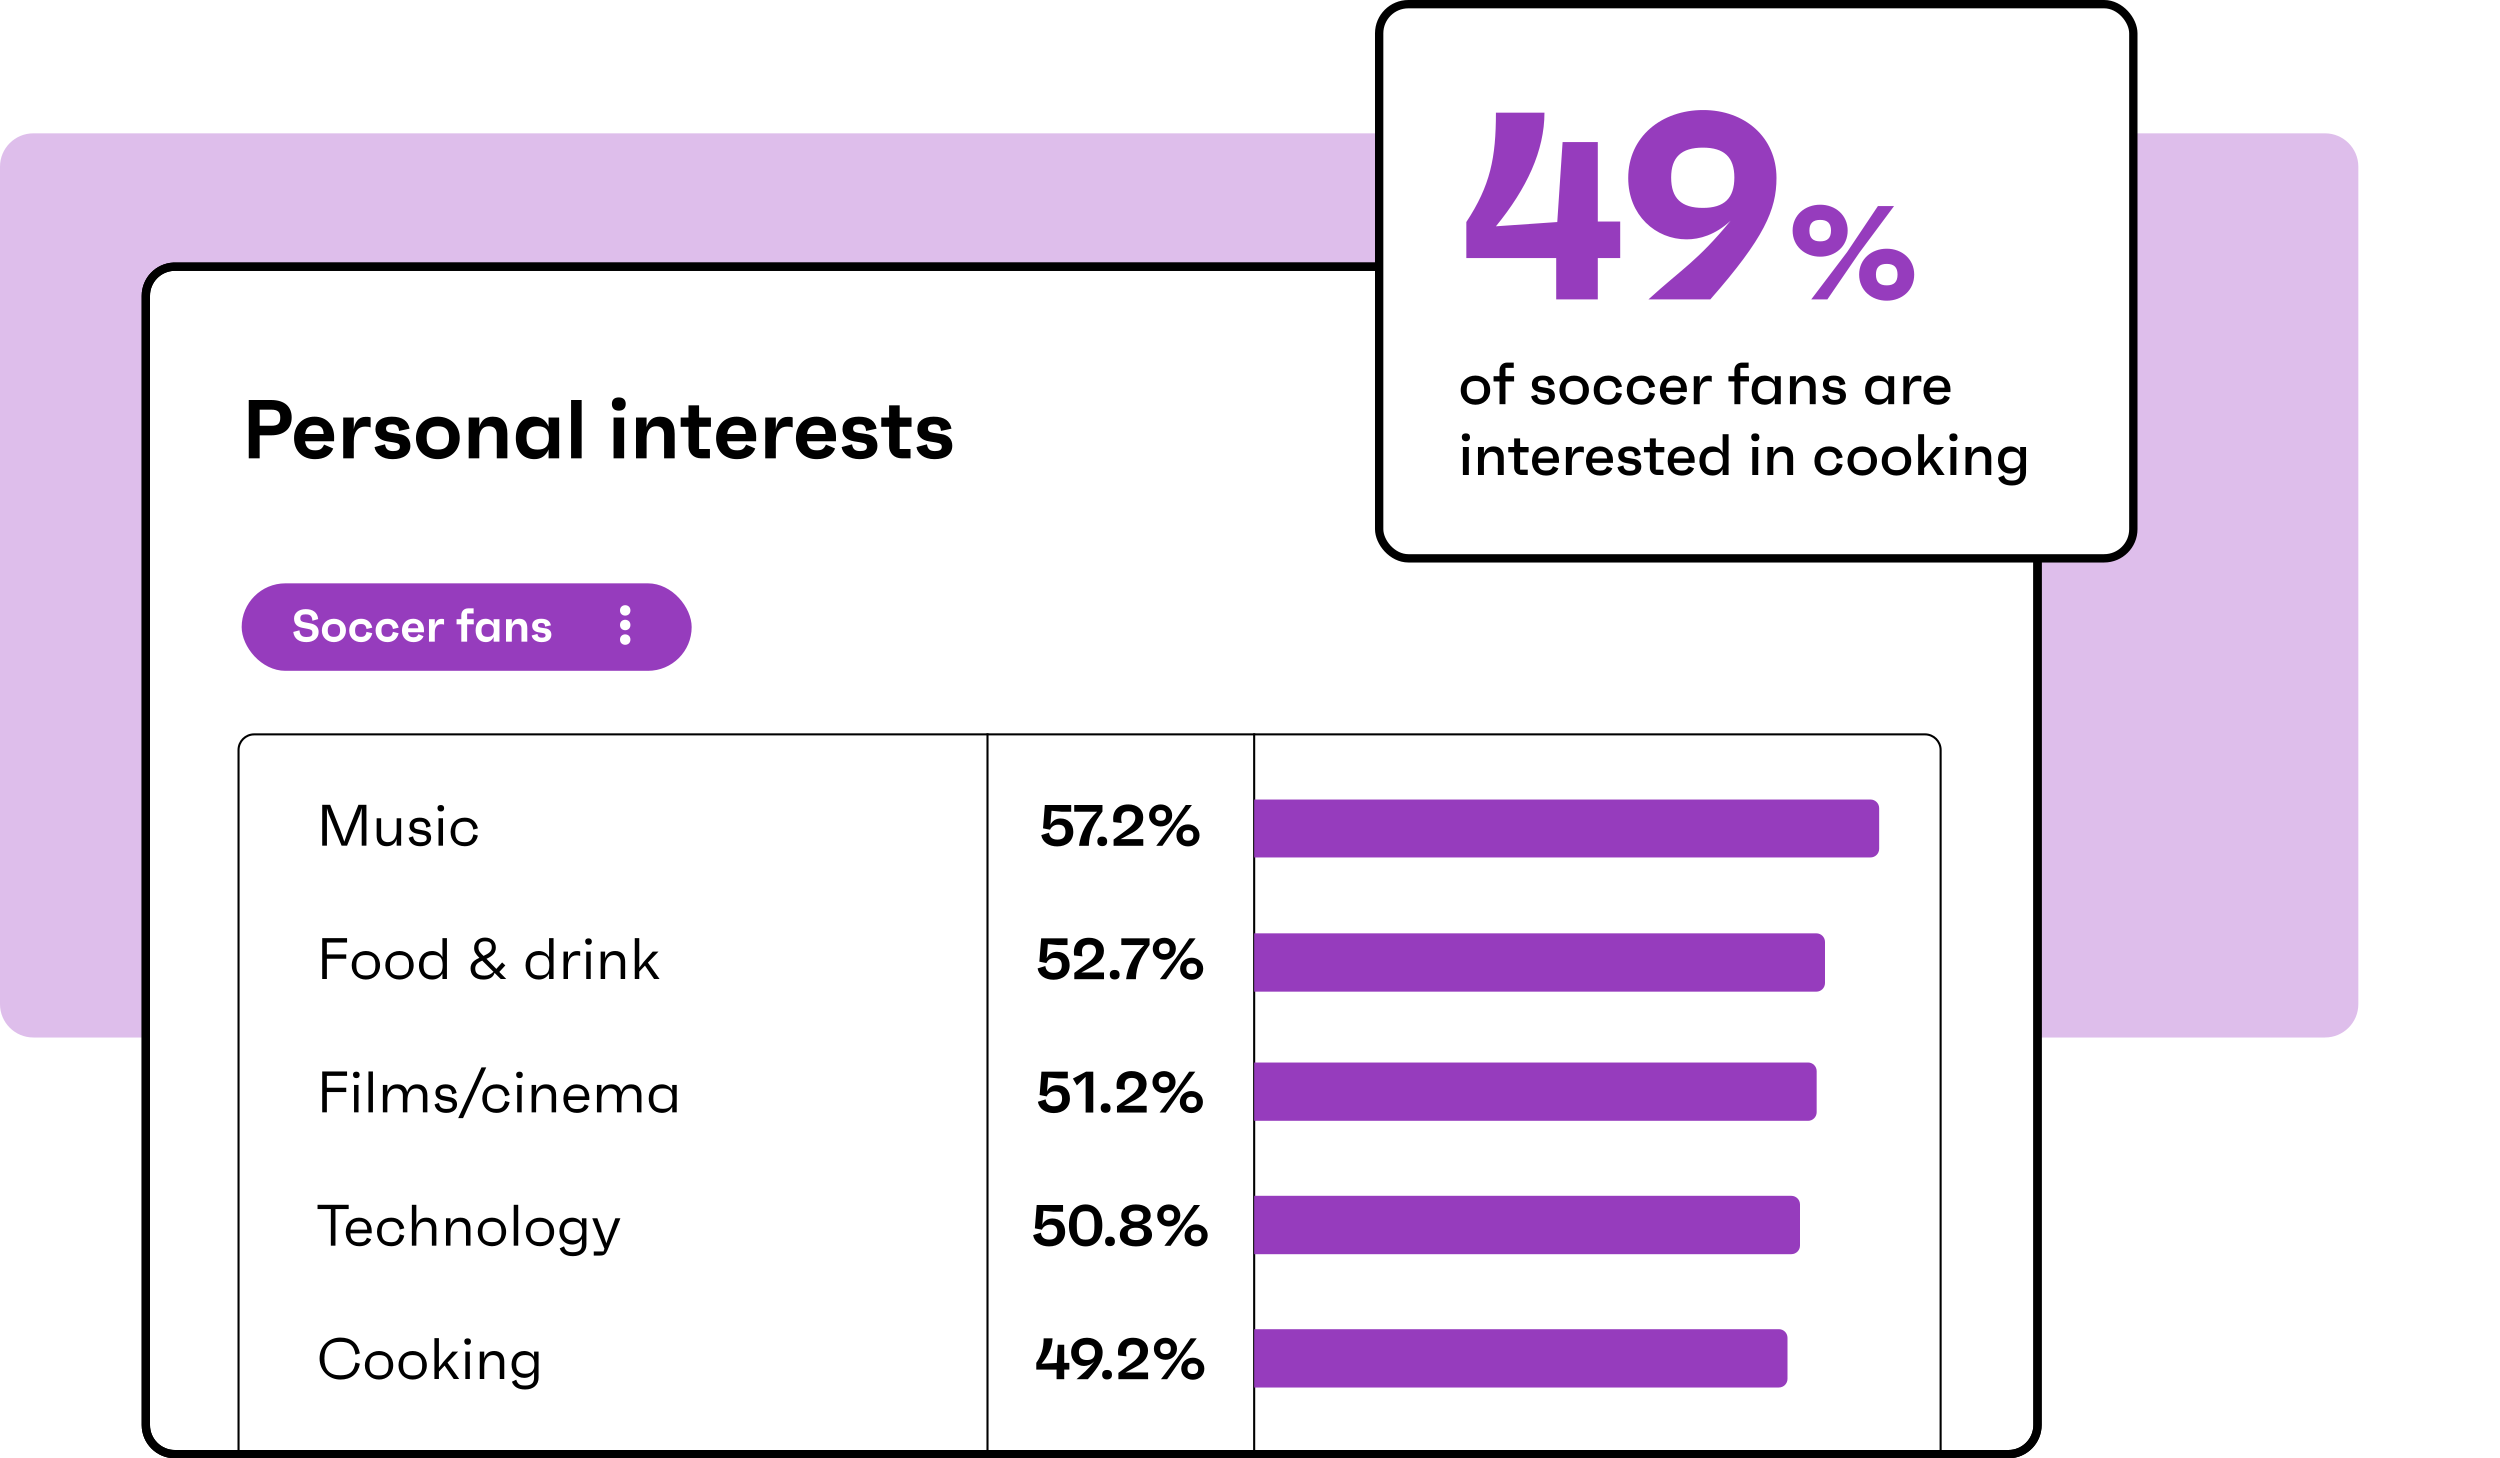 <svg width="600" height="350" viewBox="0 0 600 350" fill="none" xmlns="http://www.w3.org/2000/svg">
<rect width="600" height="350" fill="white"/>
<path d="M0 40C0 35.582 3.582 32 8 32H558C562.418 32 566 35.582 566 40V241C566 245.418 562.418 249 558 249H8C3.582 249 0 245.418 0 241V40Z" fill="#DEBEEB"/>
<path d="M42 64H482C485.866 64 489 67.134 489 71V342C489 345.866 485.866 349 482 349H42C38.134 349 35 345.866 35 342V71C35 67.255 37.941 64.196 41.64 64.009L42 64Z" fill="white" stroke="black" stroke-width="2"/>
<path d="M65.04 96C68.44 96 70 97.72 70 100.18C70 102.68 68.44 104.48 65.04 104.48H62.32V110H59.7V96H65.04ZM65.14 102.18C66.7 102.18 67.26 101.66 67.26 100.24C67.26 98.9 66.7 98.32 65.14 98.32H62.32V102.18H65.14ZM80.195 104.96C80.195 105.28 80.195 105.5 80.175 105.9H73.216C73.395 107.44 74.115 108.08 75.635 108.08C76.796 108.08 77.296 107.76 77.775 106.7L79.975 107.64C79.316 109.34 77.775 110.2 75.576 110.2C72.576 110.2 70.576 108.2 70.576 105.16C70.576 102.08 72.596 100 75.496 100C78.296 100 80.195 101.94 80.195 104.96ZM75.516 102.04C74.115 102.04 73.415 102.7 73.236 104.16H77.675C77.615 102.62 76.936 102.04 75.516 102.04ZM87.77 100.04C88.13 100.04 88.59 100.04 88.95 100.18V102.58C88.59 102.44 88.27 102.38 87.63 102.38C86.03 102.38 84.91 103.46 84.91 105.94V110H82.37V100.2H84.91V102.98C85.17 101.5 85.89 100.04 87.77 100.04ZM94.209 110.2C91.689 110.2 90.169 108.9 89.889 107.3L92.409 106.64C92.589 107.92 93.249 108.26 94.369 108.26C95.449 108.26 95.969 107.94 95.969 107.26C95.969 106.66 95.689 106.36 94.529 106.18L92.889 105.92C91.149 105.64 90.109 104.66 90.109 102.98C90.109 101.1 91.569 100 94.029 100C96.669 100 97.969 101.1 98.289 102.88L95.769 103.42C95.649 102.14 95.129 101.84 94.109 101.84C93.109 101.84 92.649 102.16 92.649 102.86C92.649 103.4 92.929 103.74 93.889 103.88L95.869 104.18C97.489 104.4 98.489 105.38 98.489 106.98C98.489 109 96.909 110.2 94.209 110.2ZM105.093 100C107.953 100 110.333 101.98 110.333 105.12C110.333 108.24 107.953 110.2 105.093 110.2C102.213 110.2 99.833 108.24 99.833 105.12C99.833 101.98 102.213 100 105.093 100ZM105.093 107.9C106.973 107.9 107.773 107.04 107.773 105.12C107.773 103.16 106.973 102.3 105.093 102.3C103.213 102.3 102.393 103.16 102.393 105.12C102.393 107.04 103.213 107.9 105.093 107.9ZM118.267 100C120.587 100 121.767 101.38 121.767 104.14V110H119.227V104.28C119.227 102.96 118.547 102.3 117.327 102.3C115.907 102.3 115.027 103.3 115.027 105.32V110H112.487V100.2H115.027V102.48C115.507 100.9 116.507 100 118.267 100ZM131.658 100.2H134.198V110H131.658V107.86C131.058 109.36 129.878 110.2 128.258 110.2C125.458 110.2 123.798 108.16 123.798 105.12C123.798 102.04 125.398 100 128.138 100C129.818 100 131.038 100.86 131.658 102.4V100.2ZM129.018 107.9C130.918 107.9 131.738 107.04 131.738 105.12C131.738 103.16 130.918 102.3 129.018 102.3C127.178 102.3 126.358 103.16 126.358 105.12C126.358 107.04 127.178 107.9 129.018 107.9ZM137.057 110V96H139.597V110H137.057ZM148.513 98.56C147.453 98.56 146.853 97.98 146.853 96.94C146.853 95.94 147.433 95.38 148.513 95.38C149.573 95.38 150.173 95.94 150.173 96.94C150.173 97.98 149.573 98.56 148.513 98.56ZM147.253 110V100.2H149.793V110H147.253ZM158.423 100C160.743 100 161.923 101.38 161.923 104.14V110H159.383V104.28C159.383 102.96 158.703 102.3 157.483 102.3C156.063 102.3 155.183 103.3 155.183 105.32V110H152.643V100.2H155.183V102.48C155.663 100.9 156.663 100 158.423 100ZM170.62 102.44H167.78V107.76H170.38V110H168.28C166.46 110 165.24 108.78 165.24 106.96V102.44H163.36V100.2H165.24V97.28H167.78V100.2H170.62V102.44ZM181.485 104.96C181.485 105.28 181.485 105.5 181.465 105.9H174.505C174.685 107.44 175.405 108.08 176.925 108.08C178.085 108.08 178.585 107.76 179.065 106.7L181.265 107.64C180.605 109.34 179.065 110.2 176.865 110.2C173.865 110.2 171.865 108.2 171.865 105.16C171.865 102.08 173.885 100 176.785 100C179.585 100 181.485 101.94 181.485 104.96ZM176.805 102.04C175.405 102.04 174.705 102.7 174.525 104.16H178.965C178.905 102.62 178.225 102.04 176.805 102.04ZM189.059 100.04C189.419 100.04 189.879 100.04 190.239 100.18V102.58C189.879 102.44 189.559 102.38 188.919 102.38C187.319 102.38 186.199 103.46 186.199 105.94V110H183.659V100.2H186.199V102.98C186.459 101.5 187.179 100.04 189.059 100.04ZM200.645 104.96C200.645 105.28 200.645 105.5 200.625 105.9H193.665C193.845 107.44 194.565 108.08 196.085 108.08C197.245 108.08 197.745 107.76 198.225 106.7L200.425 107.64C199.765 109.34 198.225 110.2 196.025 110.2C193.025 110.2 191.025 108.2 191.025 105.16C191.025 102.08 193.045 100 195.945 100C198.745 100 200.645 101.94 200.645 104.96ZM195.965 102.04C194.565 102.04 193.865 102.7 193.685 104.16H198.125C198.065 102.62 197.385 102.04 195.965 102.04ZM206.299 110.2C203.779 110.2 202.259 108.9 201.979 107.3L204.499 106.64C204.679 107.92 205.339 108.26 206.459 108.26C207.539 108.26 208.059 107.94 208.059 107.26C208.059 106.66 207.779 106.36 206.619 106.18L204.979 105.92C203.239 105.64 202.199 104.66 202.199 102.98C202.199 101.1 203.659 100 206.119 100C208.759 100 210.059 101.1 210.379 102.88L207.859 103.42C207.739 102.14 207.219 101.84 206.199 101.84C205.199 101.84 204.739 102.16 204.739 102.86C204.739 103.4 205.019 103.74 205.979 103.88L207.959 104.18C209.579 104.4 210.579 105.38 210.579 106.98C210.579 109 208.999 110.2 206.299 110.2ZM218.765 102.44H215.925V107.76H218.525V110H216.425C214.605 110 213.385 108.78 213.385 106.96V102.44H211.505V100.2H213.385V97.28H215.925V100.2H218.765V102.44ZM224.268 110.2C221.748 110.2 220.228 108.9 219.948 107.3L222.468 106.64C222.648 107.92 223.308 108.26 224.428 108.26C225.508 108.26 226.028 107.94 226.028 107.26C226.028 106.66 225.748 106.36 224.588 106.18L222.948 105.92C221.208 105.64 220.168 104.66 220.168 102.98C220.168 101.1 221.628 100 224.088 100C226.728 100 228.028 101.1 228.348 102.88L225.828 103.42C225.708 102.14 225.188 101.84 224.168 101.84C223.168 101.84 222.708 102.16 222.708 102.86C222.708 103.4 222.988 103.74 223.948 103.88L225.928 104.18C227.548 104.4 228.548 105.38 228.548 106.98C228.548 109 226.968 110.2 224.268 110.2Z" fill="black"/>
<path d="M61 176.25H462C464.071 176.25 465.75 177.929 465.75 180V349.75H57.25V180C57.25 177.929 58.929 176.25 61 176.25Z" fill="white" stroke="black" stroke-width="0.5"/>
<path d="M301 176V350" stroke="black" stroke-width="0.5"/>
<path d="M237 176V350" stroke="black" stroke-width="0.5"/>
<path d="M301 191.886H448.925C450.071 191.886 451 192.816 451 193.962V203.713C451 204.859 450.071 205.788 448.925 205.788H301V191.886Z" fill="#963CBD"/>
<path d="M301 224H435.925C437.071 224 438 224.929 438 226.075V235.925C438 237.071 437.071 238 435.925 238H301V224Z" fill="#963CBD"/>
<path d="M301 255H433.925C435.071 255 436 255.929 436 257.075V266.925C436 268.071 435.071 269 433.925 269H301V255Z" fill="#963CBD"/>
<path d="M301 287H429.925C431.071 287 432 287.929 432 289.075V298.925C432 300.071 431.071 301 429.925 301H301V287Z" fill="#963CBD"/>
<path d="M301 319H426.925C428.071 319 429 319.929 429 321.075V330.925C429 332.071 428.071 333 426.925 333H301V319Z" fill="#963CBD"/>
<path d="M86.024 193.158H87.942V202.958H86.808V193.914L86.402 195.286L83.294 202.958H81.978L78.856 195.286L78.464 193.984V202.958H77.33V193.158H79.248L81.642 199.192L82.636 202.006L83.63 199.178L86.024 193.158ZM95.197 196.378H96.275V202.958H95.197V201.334C94.875 202.37 94.175 203.098 92.789 203.098C91.249 203.098 90.395 202.174 90.395 200.522V196.378H91.473V200.452C91.473 201.53 92.117 202.118 93.097 202.118C94.385 202.118 95.197 201.124 95.197 199.416V196.378ZM100.867 203.098C99.439 203.098 98.375 202.426 98.067 201.068L99.131 200.718C99.313 201.782 99.845 202.146 100.937 202.146C101.931 202.146 102.407 201.866 102.407 201.25C102.407 200.69 102.211 200.494 101.413 200.34L100.125 200.088C99.173 199.906 98.291 199.43 98.291 198.212C98.291 197.022 99.257 196.238 100.713 196.238C101.973 196.238 103.079 196.742 103.359 198.324L102.295 198.618C102.155 197.372 101.623 197.19 100.755 197.19C99.817 197.19 99.383 197.484 99.383 198.128C99.383 198.66 99.579 198.912 100.181 199.024L101.833 199.346C102.799 199.528 103.471 200.018 103.471 201.068C103.471 202.286 102.435 203.098 100.867 203.098ZM105.805 194.754C105.301 194.754 105.007 194.46 104.993 193.956C104.979 193.466 105.273 193.2 105.805 193.2C106.295 193.2 106.575 193.466 106.589 193.956C106.603 194.46 106.323 194.754 105.805 194.754ZM105.245 202.958V196.378H106.323V202.958H105.245ZM111.532 202.132C112.694 202.132 113.324 201.684 113.604 200.242L114.696 200.536C114.29 202.258 113.114 203.098 111.546 203.098C109.53 203.098 108.144 201.726 108.144 199.668C108.144 197.61 109.53 196.238 111.546 196.238C113.114 196.238 114.29 197.078 114.696 198.8L113.604 199.094C113.324 197.652 112.694 197.204 111.532 197.204C109.894 197.204 109.25 197.89 109.25 199.668C109.25 201.446 109.894 202.132 111.532 202.132ZM83.294 226.208H78.45V229.05H83.098V230.1H78.45V234.958H77.33V225.158H83.294V226.208ZM87.811 228.238C89.701 228.238 91.213 229.61 91.213 231.668C91.213 233.726 89.701 235.098 87.811 235.098C85.921 235.098 84.409 233.726 84.409 231.668C84.409 229.61 85.921 228.238 87.811 228.238ZM87.811 234.118C89.463 234.118 90.107 233.432 90.107 231.668C90.107 229.904 89.463 229.218 87.811 229.218C86.159 229.218 85.515 229.904 85.515 231.668C85.515 233.432 86.159 234.118 87.811 234.118ZM95.878 228.238C97.768 228.238 99.28 229.61 99.28 231.668C99.28 233.726 97.768 235.098 95.878 235.098C93.988 235.098 92.476 233.726 92.476 231.668C92.476 229.61 93.988 228.238 95.878 228.238ZM95.878 234.118C97.53 234.118 98.174 233.432 98.174 231.668C98.174 229.904 97.53 229.218 95.878 229.218C94.226 229.218 93.582 229.904 93.582 231.668C93.582 233.432 94.226 234.118 95.878 234.118ZM106.184 225.158H107.262V234.958H106.184V233.614C105.694 234.552 104.826 235.098 103.692 235.098C101.802 235.098 100.542 233.726 100.542 231.668C100.542 229.61 101.802 228.238 103.692 228.238C104.826 228.238 105.694 228.784 106.184 229.722V225.158ZM103.944 234.118C105.596 234.118 106.24 233.432 106.24 231.668C106.24 229.904 105.596 229.218 103.944 229.218C102.292 229.218 101.648 229.904 101.648 231.668C101.648 233.432 102.292 234.118 103.944 234.118ZM121.502 234.958H120.172L118.688 233.488C118.366 234.664 117.288 235.098 116 235.098C113.998 235.098 112.934 234.02 112.934 232.396C112.934 231.01 113.956 230.38 115.048 229.876C114.124 228.966 113.788 228.364 113.788 227.524C113.788 225.956 114.964 225.018 116.392 225.018C117.946 225.018 118.996 225.956 118.996 227.384C118.996 228.658 118.338 229.372 116.756 230.114L119.122 232.536C119.514 232.116 119.962 231.598 120.508 230.982L121.278 231.696L119.836 233.264L121.502 234.958ZM114.824 227.426C114.824 228.322 115.468 228.868 116.056 229.414C117.428 228.798 118.03 228.266 118.03 227.342C118.03 226.474 117.652 225.914 116.406 225.914C115.272 225.914 114.824 226.474 114.824 227.426ZM116.294 234.146C117.204 234.146 117.778 233.852 118.436 233.236L115.734 230.548C114.936 230.884 114.054 231.374 114.054 232.41C114.054 233.46 114.53 234.146 116.294 234.146ZM131.778 225.158H132.856V234.958H131.778V233.614C131.288 234.552 130.42 235.098 129.286 235.098C127.396 235.098 126.136 233.726 126.136 231.668C126.136 229.61 127.396 228.238 129.286 228.238C130.42 228.238 131.288 228.784 131.778 229.722V225.158ZM129.538 234.118C131.19 234.118 131.834 233.432 131.834 231.668C131.834 229.904 131.19 229.218 129.538 229.218C127.886 229.218 127.242 229.904 127.242 231.668C127.242 233.432 127.886 234.118 129.538 234.118ZM138.475 228.252C138.797 228.252 139.063 228.266 139.245 228.35V229.442C139.119 229.372 138.895 229.274 138.335 229.274C136.921 229.274 136.319 230.548 136.319 231.962V234.958H135.241V228.378H136.319V230.254C136.557 229.162 137.145 228.252 138.475 228.252ZM141.256 226.754C140.752 226.754 140.458 226.46 140.444 225.956C140.43 225.466 140.724 225.2 141.256 225.2C141.746 225.2 142.026 225.466 142.04 225.956C142.054 226.46 141.774 226.754 141.256 226.754ZM140.696 234.958V228.378H141.774V234.958H140.696ZM147.641 228.238C149.181 228.238 150.035 229.162 150.035 230.814V234.958H148.957V230.884C148.957 229.806 148.313 229.218 147.333 229.218C146.045 229.218 145.233 230.212 145.233 231.92V234.958H144.155V228.378H145.233V230.002C145.555 228.966 146.255 228.238 147.641 228.238ZM156.978 234.958L154.794 231.752L153.422 233.18V234.958H152.344V225.158H153.422V232.27L154.458 230.898L156.656 228.378H158.042L155.494 231.038L158.294 234.958H156.978ZM83.294 258.208H78.45V261.05H83.098V262.1H78.45V266.958H77.33V257.158H83.294V258.208ZM85.529 258.754C85.025 258.754 84.731 258.46 84.717 257.956C84.703 257.466 84.997 257.2 85.529 257.2C86.019 257.2 86.299 257.466 86.313 257.956C86.327 258.46 86.047 258.754 85.529 258.754ZM84.969 266.958V260.378H86.047V266.958H84.969ZM88.428 266.958V257.158H89.506V266.958H88.428ZM100.105 260.238C101.687 260.238 102.569 261.218 102.569 262.912V266.958H101.491V262.982C101.491 261.806 100.847 261.218 99.881 261.218C98.397 261.218 97.767 262.38 97.767 264.298V266.958H96.689V262.884C96.689 261.806 96.045 261.218 95.065 261.218C93.777 261.218 92.965 262.212 92.965 263.92V266.958H91.887V260.378H92.965V262.002C93.287 260.966 93.987 260.238 95.373 260.238C96.675 260.238 97.487 260.896 97.711 262.1C98.075 260.91 98.859 260.238 100.105 260.238ZM107.088 267.098C105.66 267.098 104.596 266.426 104.288 265.068L105.352 264.718C105.534 265.782 106.066 266.146 107.158 266.146C108.152 266.146 108.628 265.866 108.628 265.25C108.628 264.69 108.432 264.494 107.634 264.34L106.346 264.088C105.394 263.906 104.512 263.43 104.512 262.212C104.512 261.022 105.478 260.238 106.934 260.238C108.194 260.238 109.3 260.742 109.58 262.324L108.516 262.618C108.376 261.372 107.844 261.19 106.976 261.19C106.038 261.19 105.604 261.484 105.604 262.128C105.604 262.66 105.8 262.912 106.402 263.024L108.054 263.346C109.02 263.528 109.692 264.018 109.692 265.068C109.692 266.286 108.656 267.098 107.088 267.098ZM109.967 268.358L112.921 261.974L115.553 256.178H116.701L113.845 262.352L111.129 268.358H109.967ZM119.147 266.132C120.309 266.132 120.939 265.684 121.219 264.242L122.311 264.536C121.905 266.258 120.729 267.098 119.161 267.098C117.145 267.098 115.759 265.726 115.759 263.668C115.759 261.61 117.145 260.238 119.161 260.238C120.729 260.238 121.905 261.078 122.311 262.8L121.219 263.094C120.939 261.652 120.309 261.204 119.147 261.204C117.509 261.204 116.865 261.89 116.865 263.668C116.865 265.446 117.509 266.132 119.147 266.132ZM124.686 258.754C124.182 258.754 123.888 258.46 123.874 257.956C123.86 257.466 124.154 257.2 124.686 257.2C125.176 257.2 125.456 257.466 125.47 257.956C125.484 258.46 125.204 258.754 124.686 258.754ZM124.126 266.958V260.378H125.204V266.958H124.126ZM131.071 260.238C132.611 260.238 133.465 261.162 133.465 262.814V266.958H132.387V262.884C132.387 261.806 131.743 261.218 130.763 261.218C129.475 261.218 128.663 262.212 128.663 263.92V266.958H127.585V260.378H128.663V262.002C128.985 260.966 129.685 260.238 131.071 260.238ZM141.444 263.486C141.444 263.682 141.444 263.766 141.43 264.004H136.32C136.39 265.558 137.02 266.174 138.462 266.174C139.54 266.174 139.974 265.908 140.282 265.04L141.29 265.432C140.828 266.594 139.694 267.098 138.462 267.098C136.488 267.098 135.214 265.754 135.214 263.668C135.214 261.624 136.572 260.238 138.406 260.238C140.184 260.238 141.444 261.47 141.444 263.486ZM138.392 261.148C137.132 261.148 136.46 261.778 136.334 263.122H140.366C140.282 261.708 139.722 261.148 138.392 261.148ZM151.484 260.238C153.066 260.238 153.948 261.218 153.948 262.912V266.958H152.87V262.982C152.87 261.806 152.226 261.218 151.26 261.218C149.776 261.218 149.146 262.38 149.146 264.298V266.958H148.068V262.884C148.068 261.806 147.424 261.218 146.444 261.218C145.156 261.218 144.344 262.212 144.344 263.92V266.958H143.266V260.378H144.344V262.002C144.666 260.966 145.366 260.238 146.752 260.238C148.054 260.238 148.866 260.896 149.09 262.1C149.454 260.91 150.238 260.238 151.484 260.238ZM161.336 260.378H162.414V266.958H161.336V265.614C160.846 266.552 159.978 267.098 158.844 267.098C156.954 267.098 155.694 265.726 155.694 263.668C155.694 261.61 156.954 260.238 158.844 260.238C159.978 260.238 160.846 260.784 161.336 261.722V260.378ZM159.096 266.118C160.748 266.118 161.392 265.432 161.392 263.668C161.392 261.904 160.748 261.218 159.096 261.218C157.444 261.218 156.8 261.904 156.8 263.668C156.8 265.432 157.444 266.118 159.096 266.118ZM83.686 289.158V290.18H80.508V298.958H79.402V290.18H76.21V289.158H83.686ZM89.217 295.486C89.217 295.682 89.217 295.766 89.203 296.004H84.093C84.163 297.558 84.793 298.174 86.235 298.174C87.313 298.174 87.747 297.908 88.055 297.04L89.063 297.432C88.601 298.594 87.467 299.098 86.235 299.098C84.261 299.098 82.987 297.754 82.987 295.668C82.987 293.624 84.345 292.238 86.179 292.238C87.957 292.238 89.217 293.47 89.217 295.486ZM86.165 293.148C84.905 293.148 84.233 293.778 84.107 295.122H88.139C88.055 293.708 87.495 293.148 86.165 293.148ZM93.868 298.132C95.03 298.132 95.66 297.684 95.94 296.242L97.032 296.536C96.626 298.258 95.45 299.098 93.882 299.098C91.866 299.098 90.48 297.726 90.48 295.668C90.48 293.61 91.866 292.238 93.882 292.238C95.45 292.238 96.626 293.078 97.032 294.8L95.94 295.094C95.66 293.652 95.03 293.204 93.868 293.204C92.23 293.204 91.586 293.89 91.586 295.668C91.586 297.446 92.23 298.132 93.868 298.132ZM102.332 292.238C103.872 292.238 104.726 293.162 104.726 294.814V298.958H103.648V294.884C103.648 293.806 103.004 293.218 102.024 293.218C100.736 293.218 99.924 294.212 99.924 295.92V298.958H98.846V289.158H99.924V294.002C100.246 292.966 100.946 292.238 102.332 292.238ZM110.522 292.238C112.062 292.238 112.916 293.162 112.916 294.814V298.958H111.838V294.884C111.838 293.806 111.194 293.218 110.214 293.218C108.926 293.218 108.114 294.212 108.114 295.92V298.958H107.036V292.378H108.114V294.002C108.436 292.966 109.136 292.238 110.522 292.238ZM118.067 292.238C119.957 292.238 121.469 293.61 121.469 295.668C121.469 297.726 119.957 299.098 118.067 299.098C116.177 299.098 114.665 297.726 114.665 295.668C114.665 293.61 116.177 292.238 118.067 292.238ZM118.067 298.118C119.719 298.118 120.363 297.432 120.363 295.668C120.363 293.904 119.719 293.218 118.067 293.218C116.415 293.218 115.771 293.904 115.771 295.668C115.771 297.432 116.415 298.118 118.067 298.118ZM123.292 298.958V289.158H124.37V298.958H123.292ZM129.593 292.238C131.483 292.238 132.995 293.61 132.995 295.668C132.995 297.726 131.483 299.098 129.593 299.098C127.703 299.098 126.191 297.726 126.191 295.668C126.191 293.61 127.703 292.238 129.593 292.238ZM129.593 298.118C131.245 298.118 131.889 297.432 131.889 295.668C131.889 293.904 131.245 293.218 129.593 293.218C127.941 293.218 127.297 293.904 127.297 295.668C127.297 297.432 127.941 298.118 129.593 298.118ZM139.661 292.378H140.739V298.65C140.739 300.344 139.521 301.478 137.533 301.478C135.853 301.478 134.803 300.876 134.341 299.616L135.377 299.126C135.755 300.246 136.189 300.526 137.533 300.526C139.045 300.526 139.661 299.924 139.661 298.65V297.292C139.213 298.16 138.387 298.692 137.295 298.692C135.531 298.692 134.257 297.362 134.257 295.472C134.257 293.568 135.531 292.238 137.295 292.238C138.387 292.238 139.213 292.77 139.661 293.638V292.378ZM137.533 297.698C139.031 297.698 139.745 296.984 139.745 295.472C139.745 293.946 139.045 293.218 137.561 293.218C136.063 293.218 135.363 293.946 135.363 295.472C135.363 296.984 136.063 297.698 137.533 297.698ZM147.68 292.378H148.898L145.762 300.106C145.37 301.044 144.95 301.338 143.97 301.338H142.5V300.358H144.838L145.062 299.7L142.136 292.378H143.354L144.978 296.788L145.524 298.37L146.084 296.774L147.68 292.378ZM81.67 330.076C83.952 330.076 84.974 329.208 85.31 326.996L86.374 327.304C85.898 329.782 84.246 331.098 81.67 331.098C78.954 331.098 76.7 328.97 76.7 326.016C76.7 323.062 78.954 321.018 81.67 321.018C84.246 321.018 85.898 322.334 86.374 324.812L85.31 325.12C84.974 322.908 83.952 322.04 81.67 322.04C79.08 322.04 77.862 323.314 77.862 326.016C77.862 328.774 79.08 330.076 81.67 330.076ZM90.969 324.238C92.859 324.238 94.371 325.61 94.371 327.668C94.371 329.726 92.859 331.098 90.969 331.098C89.079 331.098 87.567 329.726 87.567 327.668C87.567 325.61 89.079 324.238 90.969 324.238ZM90.969 330.118C92.621 330.118 93.266 329.432 93.266 327.668C93.266 325.904 92.621 325.218 90.969 325.218C89.317 325.218 88.674 325.904 88.674 327.668C88.674 329.432 89.317 330.118 90.969 330.118ZM99.036 324.238C100.926 324.238 102.438 325.61 102.438 327.668C102.438 329.726 100.926 331.098 99.036 331.098C97.146 331.098 95.634 329.726 95.634 327.668C95.634 325.61 97.146 324.238 99.036 324.238ZM99.036 330.118C100.688 330.118 101.332 329.432 101.332 327.668C101.332 325.904 100.688 325.218 99.036 325.218C97.384 325.218 96.74 325.904 96.74 327.668C96.74 329.432 97.384 330.118 99.036 330.118ZM108.894 330.958L106.71 327.752L105.338 329.18V330.958H104.26V321.158H105.338V328.27L106.374 326.898L108.572 324.378H109.958L107.41 327.038L110.21 330.958H108.894ZM112.244 322.754C111.74 322.754 111.446 322.46 111.432 321.956C111.418 321.466 111.712 321.2 112.244 321.2C112.734 321.2 113.014 321.466 113.028 321.956C113.042 322.46 112.762 322.754 112.244 322.754ZM111.684 330.958V324.378H112.762V330.958H111.684ZM118.629 324.238C120.169 324.238 121.023 325.162 121.023 326.814V330.958H119.945V326.884C119.945 325.806 119.301 325.218 118.321 325.218C117.033 325.218 116.221 326.212 116.221 327.92V330.958H115.143V324.378H116.221V326.002C116.543 324.966 117.243 324.238 118.629 324.238ZM128.177 324.378H129.255V330.65C129.255 332.344 128.037 333.478 126.049 333.478C124.369 333.478 123.319 332.876 122.857 331.616L123.893 331.126C124.271 332.246 124.705 332.526 126.049 332.526C127.561 332.526 128.177 331.924 128.177 330.65V329.292C127.729 330.16 126.903 330.692 125.811 330.692C124.047 330.692 122.773 329.362 122.773 327.472C122.773 325.568 124.047 324.238 125.811 324.238C126.903 324.238 127.729 324.77 128.177 325.638V324.378ZM126.049 329.698C127.547 329.698 128.261 328.984 128.261 327.472C128.261 325.946 127.561 325.218 126.077 325.218C124.579 325.218 123.879 325.946 123.879 327.472C123.879 328.984 124.579 329.698 126.049 329.698Z" fill="black"/>
<path d="M254.539 196.434C256.359 196.434 257.591 197.68 257.591 199.654C257.591 201.768 256.051 203.14 253.727 203.14C251.767 203.14 250.199 202.16 249.905 200.424L251.767 199.85C251.907 201.026 252.649 201.502 253.769 201.502C255.085 201.502 255.715 200.914 255.715 199.668C255.715 198.478 255.169 197.918 253.951 197.918C253.027 197.918 252.341 198.408 252.019 199.136L250.325 198.8L250.759 193.2H257.087V194.81H254.735L252.369 194.586L252.103 197.96C252.509 196.938 253.517 196.434 254.539 196.434ZM257.815 193.2H264.591V194.768C262.617 197.512 261.399 199.598 261.315 203H258.963C259.355 199.92 260.797 197.218 263.317 194.81H257.815V193.2ZM264.525 203.07C263.783 203.07 263.363 202.664 263.363 201.922C263.349 201.194 263.783 200.788 264.525 200.788C265.295 200.788 265.715 201.194 265.715 201.922C265.729 202.664 265.295 203.07 264.525 203.07ZM268.955 201.39H274.387V203H267.261V201.488L270.215 199.318C271.377 198.464 272.469 197.498 272.469 196.28C272.469 195.202 271.923 194.698 270.803 194.698C269.361 194.698 268.829 195.566 269.207 197.526L267.219 197.302C266.827 194.572 268.395 193.06 270.789 193.06C272.945 193.06 274.373 194.306 274.373 196.154C274.373 198.156 272.959 199.304 271.111 200.228L268.955 201.39ZM278.563 198.352C277.037 198.352 275.777 197.288 275.777 195.692C275.777 194.124 277.037 193.06 278.563 193.06C280.075 193.06 281.321 194.124 281.321 195.692C281.321 197.288 280.075 198.352 278.563 198.352ZM284.583 193.2H286.067L282.371 198.114L278.969 203H277.485L281.279 198.016L284.583 193.2ZM278.563 196.98C279.431 196.98 279.837 196.56 279.837 195.692C279.837 194.838 279.431 194.418 278.563 194.418C277.695 194.418 277.275 194.838 277.275 195.692C277.275 196.56 277.695 196.98 278.563 196.98ZM285.129 203.14C283.603 203.14 282.343 202.076 282.343 200.48C282.343 198.912 283.603 197.848 285.129 197.848C286.641 197.848 287.887 198.912 287.887 200.48C287.887 202.076 286.641 203.14 285.129 203.14ZM285.129 201.768C285.997 201.768 286.403 201.362 286.403 200.48C286.403 199.626 285.997 199.22 285.129 199.22C284.261 199.22 283.841 199.626 283.841 200.48C283.841 201.362 284.261 201.768 285.129 201.768ZM253.657 228.434C255.477 228.434 256.709 229.68 256.709 231.654C256.709 233.768 255.169 235.14 252.845 235.14C250.885 235.14 249.317 234.16 249.023 232.424L250.885 231.85C251.025 233.026 251.767 233.502 252.887 233.502C254.203 233.502 254.833 232.914 254.833 231.668C254.833 230.478 254.287 229.918 253.069 229.918C252.145 229.918 251.459 230.408 251.137 231.136L249.443 230.8L249.877 225.2H256.205V226.81H253.853L251.487 226.586L251.221 229.96C251.627 228.938 252.635 228.434 253.657 228.434ZM259.528 233.39H264.96V235H257.834V233.488L260.788 231.318C261.95 230.464 263.042 229.498 263.042 228.28C263.042 227.202 262.496 226.698 261.376 226.698C259.934 226.698 259.402 227.566 259.78 229.526L257.792 229.302C257.4 226.572 258.968 225.06 261.362 225.06C263.518 225.06 264.946 226.306 264.946 228.154C264.946 230.156 263.532 231.304 261.684 232.228L259.528 233.39ZM267.512 235.07C266.77 235.07 266.35 234.664 266.35 233.922C266.336 233.194 266.77 232.788 267.512 232.788C268.282 232.788 268.702 233.194 268.702 233.922C268.716 234.664 268.282 235.07 267.512 235.07ZM269.115 225.2H275.891V226.768C273.917 229.512 272.699 231.598 272.615 235H270.263C270.655 231.92 272.097 229.218 274.617 226.81H269.115V225.2ZM279.445 230.352C277.919 230.352 276.659 229.288 276.659 227.692C276.659 226.124 277.919 225.06 279.445 225.06C280.957 225.06 282.203 226.124 282.203 227.692C282.203 229.288 280.957 230.352 279.445 230.352ZM285.465 225.2H286.949L283.253 230.114L279.851 235H278.367L282.161 230.016L285.465 225.2ZM279.445 228.98C280.313 228.98 280.719 228.56 280.719 227.692C280.719 226.838 280.313 226.418 279.445 226.418C278.577 226.418 278.157 226.838 278.157 227.692C278.157 228.56 278.577 228.98 279.445 228.98ZM286.011 235.14C284.485 235.14 283.225 234.076 283.225 232.48C283.225 230.912 284.485 229.848 286.011 229.848C287.523 229.848 288.769 230.912 288.769 232.48C288.769 234.076 287.523 235.14 286.011 235.14ZM286.011 233.768C286.879 233.768 287.285 233.362 287.285 232.48C287.285 231.626 286.879 231.22 286.011 231.22C285.143 231.22 284.723 231.626 284.723 232.48C284.723 233.362 285.143 233.768 286.011 233.768ZM253.726 260.434C255.546 260.434 256.778 261.68 256.778 263.654C256.778 265.768 255.238 267.14 252.914 267.14C250.954 267.14 249.386 266.16 249.092 264.424L250.954 263.85C251.094 265.026 251.836 265.502 252.956 265.502C254.272 265.502 254.902 264.914 254.902 263.668C254.902 262.478 254.356 261.918 253.138 261.918C252.214 261.918 251.528 262.408 251.206 263.136L249.512 262.8L249.946 257.2H256.274V258.81H253.922L251.556 258.586L251.29 261.96C251.696 260.938 252.704 260.434 253.726 260.434ZM260.647 257.2H262.383V267H260.549V258.446L258.449 260.49L257.497 258.852L260.647 257.2ZM265.339 267.07C264.597 267.07 264.177 266.664 264.177 265.922C264.163 265.194 264.597 264.788 265.339 264.788C266.109 264.788 266.529 265.194 266.529 265.922C266.543 266.664 266.109 267.07 265.339 267.07ZM269.769 265.39H275.201V267H268.075V265.488L271.029 263.318C272.191 262.464 273.283 261.498 273.283 260.28C273.283 259.202 272.737 258.698 271.617 258.698C270.175 258.698 269.643 259.566 270.021 261.526L268.033 261.302C267.641 258.572 269.209 257.06 271.603 257.06C273.759 257.06 275.187 258.306 275.187 260.154C275.187 262.156 273.773 263.304 271.925 264.228L269.769 265.39ZM279.377 262.352C277.851 262.352 276.591 261.288 276.591 259.692C276.591 258.124 277.851 257.06 279.377 257.06C280.889 257.06 282.135 258.124 282.135 259.692C282.135 261.288 280.889 262.352 279.377 262.352ZM285.397 257.2H286.881L283.185 262.114L279.783 267H278.299L282.093 262.016L285.397 257.2ZM279.377 260.98C280.245 260.98 280.651 260.56 280.651 259.692C280.651 258.838 280.245 258.418 279.377 258.418C278.509 258.418 278.089 258.838 278.089 259.692C278.089 260.56 278.509 260.98 279.377 260.98ZM285.943 267.14C284.417 267.14 283.157 266.076 283.157 264.48C283.157 262.912 284.417 261.848 285.943 261.848C287.455 261.848 288.701 262.912 288.701 264.48C288.701 266.076 287.455 267.14 285.943 267.14ZM285.943 265.768C286.811 265.768 287.217 265.362 287.217 264.48C287.217 263.626 286.811 263.22 285.943 263.22C285.075 263.22 284.655 263.626 284.655 264.48C284.655 265.362 285.075 265.768 285.943 265.768ZM252.584 292.434C254.404 292.434 255.636 293.68 255.636 295.654C255.636 297.768 254.096 299.14 251.772 299.14C249.812 299.14 248.244 298.16 247.95 296.424L249.812 295.85C249.952 297.026 250.694 297.502 251.814 297.502C253.13 297.502 253.76 296.914 253.76 295.668C253.76 294.478 253.214 293.918 251.996 293.918C251.072 293.918 250.386 294.408 250.064 295.136L248.37 294.8L248.804 289.2H255.132V290.81H252.78L250.414 290.586L250.148 293.96C250.554 292.938 251.562 292.434 252.584 292.434ZM260.541 289.06C262.907 289.06 264.559 290.88 264.559 294.1C264.559 297.32 262.907 299.14 260.541 299.14C258.189 299.14 256.551 297.32 256.551 294.1C256.551 290.88 258.189 289.06 260.541 289.06ZM260.541 297.516C262.207 297.516 262.669 296.774 262.669 294.1C262.669 291.426 262.207 290.684 260.541 290.684C258.889 290.684 258.427 291.426 258.427 294.1C258.427 296.774 258.889 297.516 260.541 297.516ZM266.384 299.07C265.642 299.07 265.222 298.664 265.222 297.922C265.208 297.194 265.642 296.788 266.384 296.788C267.154 296.788 267.574 297.194 267.574 297.922C267.588 298.664 267.154 299.07 266.384 299.07ZM274.038 293.89C275.312 294.128 276.488 294.856 276.488 296.34C276.488 298.09 274.934 299.14 272.638 299.14C270.314 299.14 268.76 298.09 268.76 296.312C268.76 294.87 269.866 294.142 271.224 293.89C269.712 293.596 269.096 292.756 269.096 291.734C269.096 290.054 270.524 289.06 272.624 289.06C274.752 289.06 276.166 290.054 276.166 291.72C276.166 292.84 275.424 293.596 274.038 293.89ZM272.638 290.544C271.462 290.544 270.902 290.964 270.902 291.86C270.902 292.77 271.462 293.204 272.624 293.204C273.814 293.204 274.374 292.77 274.374 291.86C274.374 290.964 273.814 290.544 272.638 290.544ZM272.624 297.614C273.926 297.614 274.556 297.152 274.556 296.158C274.556 295.136 273.926 294.66 272.624 294.66C271.294 294.66 270.664 295.122 270.664 296.144C270.664 297.138 271.294 297.614 272.624 297.614ZM280.518 294.352C278.992 294.352 277.732 293.288 277.732 291.692C277.732 290.124 278.992 289.06 280.518 289.06C282.03 289.06 283.276 290.124 283.276 291.692C283.276 293.288 282.03 294.352 280.518 294.352ZM286.538 289.2H288.022L284.326 294.114L280.924 299H279.44L283.234 294.016L286.538 289.2ZM280.518 292.98C281.386 292.98 281.792 292.56 281.792 291.692C281.792 290.838 281.386 290.418 280.518 290.418C279.65 290.418 279.23 290.838 279.23 291.692C279.23 292.56 279.65 292.98 280.518 292.98ZM287.084 299.14C285.558 299.14 284.298 298.076 284.298 296.48C284.298 294.912 285.558 293.848 287.084 293.848C288.596 293.848 289.842 294.912 289.842 296.48C289.842 298.076 288.596 299.14 287.084 299.14ZM287.084 297.768C287.952 297.768 288.358 297.362 288.358 296.48C288.358 295.626 287.952 295.22 287.084 295.22C286.216 295.22 285.796 295.626 285.796 296.48C285.796 297.362 286.216 297.768 287.084 297.768ZM256.646 327.094V328.704H255.414V331H253.58V328.704H248.708V327.08C249.968 325.302 250.458 323.65 250.472 321.2H252.614C252.53 323.384 251.634 325.358 249.968 327.304L253.622 327.108L253.86 322.74H255.414V327.094H256.646ZM260.88 321.06C263.036 321.06 264.632 322.46 264.632 324.574C264.632 326.226 263.96 327.78 261.09 331H258.374C260.096 329.432 260.95 328.914 262.63 326.716C261.776 327.584 260.95 327.836 260.152 327.836C258.486 327.836 257.072 326.534 257.072 324.56C257.072 322.432 258.724 321.06 260.88 321.06ZM260.88 326.408C262.182 326.408 262.798 325.82 262.798 324.546C262.798 323.286 262.182 322.698 260.866 322.698C259.55 322.698 258.934 323.286 258.934 324.532C258.934 325.82 259.55 326.408 260.88 326.408ZM265.68 331.07C264.938 331.07 264.518 330.664 264.518 329.922C264.504 329.194 264.938 328.788 265.68 328.788C266.45 328.788 266.87 329.194 266.87 329.922C266.884 330.664 266.45 331.07 265.68 331.07ZM270.11 329.39H275.542V331H268.416V329.488L271.37 327.318C272.532 326.464 273.624 325.498 273.624 324.28C273.624 323.202 273.078 322.698 271.958 322.698C270.516 322.698 269.984 323.566 270.362 325.526L268.374 325.302C267.982 322.572 269.55 321.06 271.944 321.06C274.1 321.06 275.528 322.306 275.528 324.154C275.528 326.156 274.114 327.304 272.266 328.228L270.11 329.39ZM279.718 326.352C278.192 326.352 276.932 325.288 276.932 323.692C276.932 322.124 278.192 321.06 279.718 321.06C281.23 321.06 282.476 322.124 282.476 323.692C282.476 325.288 281.23 326.352 279.718 326.352ZM285.738 321.2H287.222L283.526 326.114L280.124 331H278.64L282.434 326.016L285.738 321.2ZM279.718 324.98C280.586 324.98 280.992 324.56 280.992 323.692C280.992 322.838 280.586 322.418 279.718 322.418C278.85 322.418 278.43 322.838 278.43 323.692C278.43 324.56 278.85 324.98 279.718 324.98ZM286.284 331.14C284.758 331.14 283.498 330.076 283.498 328.48C283.498 326.912 284.758 325.848 286.284 325.848C287.796 325.848 289.042 326.912 289.042 328.48C289.042 330.076 287.796 331.14 286.284 331.14ZM286.284 329.768C287.152 329.768 287.558 329.362 287.558 328.48C287.558 327.626 287.152 327.22 286.284 327.22C285.416 327.22 284.996 327.626 284.996 328.48C284.996 329.362 285.416 329.768 286.284 329.768Z" fill="black"/>
<g clip-path="url(#clip0_324_22055)">
<rect x="58" y="140" width="108" height="21" rx="10.5" fill="#963CBD"/>
<path d="M73.542 154.11C71.848 154.11 70.616 153.395 70.385 151.668L71.87 151.272C71.991 152.57 72.574 152.878 73.575 152.878C74.576 152.878 74.972 152.592 74.972 151.877C74.972 151.217 74.675 151.085 73.828 150.92L72.519 150.667C71.551 150.48 70.572 149.941 70.572 148.456C70.572 147.092 71.705 146.19 73.366 146.19C75.06 146.19 76.215 146.96 76.358 148.588L74.972 148.973C74.906 147.686 74.279 147.444 73.355 147.444C72.431 147.444 72.079 147.708 72.079 148.39C72.079 149.072 72.442 149.226 73.245 149.369L74.455 149.6C75.698 149.831 76.468 150.447 76.468 151.679C76.468 153.142 75.335 154.11 73.542 154.11ZM80.142 148.5C81.716 148.5 83.025 149.589 83.025 151.316C83.025 153.032 81.716 154.11 80.142 154.11C78.558 154.11 77.249 153.032 77.249 151.316C77.249 149.589 78.558 148.5 80.142 148.5ZM80.142 152.845C81.177 152.845 81.617 152.372 81.617 151.316C81.617 150.238 81.177 149.765 80.142 149.765C79.109 149.765 78.657 150.238 78.657 151.316C78.657 152.372 79.109 152.845 80.142 152.845ZM86.651 152.845C87.421 152.845 87.795 152.548 87.971 151.646L89.346 151.976C88.972 153.505 87.905 154.11 86.651 154.11C84.968 154.11 83.813 152.988 83.813 151.316C83.813 149.622 84.968 148.5 86.651 148.5C87.96 148.5 88.994 149.16 89.346 150.634L87.971 150.964C87.806 150.062 87.432 149.765 86.651 149.765C85.65 149.765 85.221 150.227 85.221 151.316C85.221 152.383 85.65 152.845 86.651 152.845ZM92.978 152.845C93.748 152.845 94.122 152.548 94.298 151.646L95.673 151.976C95.299 153.505 94.232 154.11 92.978 154.11C91.295 154.11 90.14 152.988 90.14 151.316C90.14 149.622 91.295 148.5 92.978 148.5C94.287 148.5 95.321 149.16 95.673 150.634L94.298 150.964C94.133 150.062 93.759 149.765 92.978 149.765C91.977 149.765 91.548 150.227 91.548 151.316C91.548 152.383 91.977 152.845 92.978 152.845ZM101.758 151.228C101.758 151.404 101.758 151.525 101.747 151.745H97.919C98.018 152.592 98.414 152.944 99.25 152.944C99.888 152.944 100.163 152.768 100.427 152.185L101.637 152.702C101.274 153.637 100.427 154.11 99.217 154.11C97.567 154.11 96.467 153.01 96.467 151.338C96.467 149.644 97.578 148.5 99.173 148.5C100.713 148.5 101.758 149.567 101.758 151.228ZM99.184 149.622C98.414 149.622 98.029 149.985 97.93 150.788H100.372C100.339 149.941 99.965 149.622 99.184 149.622ZM105.924 148.522C106.122 148.522 106.375 148.522 106.573 148.599V149.919C106.375 149.842 106.199 149.809 105.847 149.809C104.967 149.809 104.351 150.403 104.351 151.767V154H102.954V148.61H104.351V150.139C104.494 149.325 104.89 148.522 105.924 148.522ZM113.703 148.61V149.842H112.108V154H110.711V149.842H109.578V148.61H110.711V147.675C110.711 146.674 111.382 146.003 112.383 146.003H113.67V147.235H112.108V148.61H113.703ZM118.472 148.61H119.869V154H118.472V152.823C118.142 153.648 117.493 154.11 116.602 154.11C115.062 154.11 114.149 152.988 114.149 151.316C114.149 149.622 115.029 148.5 116.536 148.5C117.46 148.5 118.131 148.973 118.472 149.82V148.61ZM117.02 152.845C118.065 152.845 118.516 152.372 118.516 151.316C118.516 150.238 118.065 149.765 117.02 149.765C116.008 149.765 115.557 150.238 115.557 151.316C115.557 152.372 116.008 152.845 117.02 152.845ZM124.62 148.5C125.896 148.5 126.545 149.259 126.545 150.777V154H125.148V150.854C125.148 150.128 124.774 149.765 124.103 149.765C123.322 149.765 122.838 150.315 122.838 151.426V154H121.441V148.61H122.838V149.864C123.102 148.995 123.652 148.5 124.62 148.5ZM129.973 154.11C128.587 154.11 127.751 153.395 127.597 152.515L128.983 152.152C129.082 152.856 129.445 153.043 130.061 153.043C130.655 153.043 130.941 152.867 130.941 152.493C130.941 152.163 130.787 151.998 130.149 151.899L129.247 151.756C128.29 151.602 127.718 151.063 127.718 150.139C127.718 149.105 128.521 148.5 129.874 148.5C131.326 148.5 132.041 149.105 132.217 150.084L130.831 150.381C130.765 149.677 130.479 149.512 129.918 149.512C129.368 149.512 129.115 149.688 129.115 150.073C129.115 150.37 129.269 150.557 129.797 150.634L130.886 150.799C131.777 150.92 132.327 151.459 132.327 152.339C132.327 153.45 131.458 154.11 129.973 154.11Z" fill="white"/>
<circle cx="150.05" cy="146.498" r="1.251" fill="white"/>
<circle cx="150.05" cy="150" r="1.251" fill="white"/>
<circle cx="150.05" cy="153.502" r="1.251" fill="white"/>
</g>
<path d="M42 64H482C485.866 64 489 67.134 489 71V342C489 345.866 485.866 349 482 349H42C38.134 349 35 345.866 35 342V71C35 67.255 37.941 64.196 41.64 64.009L42 64Z" stroke="black" stroke-width="2"/>
<rect x="331" y="1" width="181" height="133" rx="7" fill="white" stroke="black" stroke-width="2"/>
<path d="M354.102 90.14C356.062 90.14 357.644 91.512 357.644 93.64C357.644 95.768 356.062 97.14 354.102 97.14C352.156 97.14 350.574 95.768 350.574 93.64C350.574 91.512 352.156 90.14 354.102 90.14ZM354.102 95.838C355.586 95.838 356.202 95.208 356.202 93.64C356.202 92.072 355.586 91.442 354.102 91.442C352.618 91.442 352.016 92.072 352.016 93.64C352.016 95.208 352.618 95.838 354.102 95.838ZM363.383 90.28V91.554H361.311V97H359.883V91.554H358.455V90.28H359.883V88.88C359.883 87.76 360.625 87.018 361.745 87.018H363.299V88.292H361.311V90.28H363.383ZM370.369 97.14C368.773 97.14 367.709 96.342 367.471 95.11L368.885 94.704C369.025 95.684 369.529 95.992 370.467 95.992C371.349 95.992 371.755 95.74 371.755 95.194C371.755 94.69 371.559 94.494 370.761 94.354L369.543 94.13C368.465 93.948 367.653 93.374 367.653 92.17C367.653 90.924 368.647 90.14 370.229 90.14C371.797 90.14 372.791 90.77 373.043 92.184L371.643 92.52C371.517 91.456 371.083 91.26 370.285 91.26C369.473 91.26 369.095 91.526 369.095 92.086C369.095 92.548 369.277 92.786 369.921 92.884L371.447 93.15C372.497 93.332 373.183 93.92 373.183 94.998C373.183 96.314 372.105 97.14 370.369 97.14ZM377.795 90.14C379.755 90.14 381.337 91.512 381.337 93.64C381.337 95.768 379.755 97.14 377.795 97.14C375.849 97.14 374.267 95.768 374.267 93.64C374.267 91.512 375.849 90.14 377.795 90.14ZM377.795 95.838C379.279 95.838 379.895 95.208 379.895 93.64C379.895 92.072 379.279 91.442 377.795 91.442C376.311 91.442 375.709 92.072 375.709 93.64C375.709 95.208 376.311 95.838 377.795 95.838ZM385.97 95.852C387.048 95.852 387.608 95.446 387.86 94.144L389.274 94.494C388.84 96.342 387.566 97.14 385.984 97.14C383.898 97.14 382.484 95.74 382.484 93.64C382.484 91.54 383.898 90.14 385.984 90.14C387.608 90.14 388.854 90.98 389.274 92.786L387.86 93.136C387.608 91.834 387.048 91.428 385.97 91.428C384.528 91.428 383.926 92.072 383.926 93.64C383.926 95.208 384.528 95.852 385.97 95.852ZM393.914 95.852C394.992 95.852 395.552 95.446 395.804 94.144L397.218 94.494C396.784 96.342 395.51 97.14 393.928 97.14C391.842 97.14 390.428 95.74 390.428 93.64C390.428 91.54 391.842 90.14 393.928 90.14C395.552 90.14 396.798 90.98 397.218 92.786L395.804 93.136C395.552 91.834 394.992 91.428 393.914 91.428C392.472 91.428 391.87 92.072 391.87 93.64C391.87 95.208 392.472 95.852 393.914 95.852ZM404.853 93.5C404.853 93.71 404.853 93.822 404.839 94.088H399.827C399.939 95.39 400.499 95.936 401.759 95.936C402.697 95.936 403.103 95.684 403.411 94.886L404.699 95.404C404.223 96.58 403.117 97.14 401.745 97.14C399.701 97.14 398.371 95.768 398.371 93.654C398.371 91.554 399.743 90.14 401.675 90.14C403.551 90.14 404.853 91.442 404.853 93.5ZM401.689 91.316C400.569 91.316 399.981 91.862 399.841 93.038H403.425C403.369 91.792 402.851 91.316 401.689 91.316ZM410.018 90.154C410.312 90.154 410.606 90.168 410.816 90.266V91.652C410.62 91.568 410.41 91.484 409.906 91.484C408.632 91.484 407.932 92.506 407.932 94.088V97H406.504V90.28H407.932V92.24C408.142 91.162 408.674 90.154 410.018 90.154ZM419.752 90.28V91.554H417.68V97H416.252V91.554H414.824V90.28H416.252V88.88C416.252 87.76 416.994 87.018 418.114 87.018H419.668V88.292H417.68V90.28H419.752ZM425.954 90.28H427.382V97H425.954V95.614C425.492 96.58 424.652 97.14 423.532 97.14C421.6 97.14 420.396 95.74 420.396 93.64C420.396 91.54 421.586 90.14 423.476 90.14C424.624 90.14 425.492 90.7 425.954 91.694V90.28ZM423.924 95.838C425.408 95.838 426.024 95.208 426.024 93.64C426.024 92.072 425.408 91.442 423.924 91.442C422.44 91.442 421.838 92.072 421.838 93.64C421.838 95.208 422.44 95.838 423.924 95.838ZM433.362 90.14C434.944 90.14 435.77 91.092 435.77 92.87V97H434.342V92.968C434.342 91.96 433.782 91.442 432.872 91.442C431.738 91.442 431.01 92.282 431.01 93.836V97H429.582V90.28H431.01V91.904C431.332 90.826 432.046 90.14 433.362 90.14ZM440.219 97.14C438.623 97.14 437.559 96.342 437.321 95.11L438.735 94.704C438.875 95.684 439.379 95.992 440.317 95.992C441.199 95.992 441.605 95.74 441.605 95.194C441.605 94.69 441.409 94.494 440.611 94.354L439.393 94.13C438.315 93.948 437.503 93.374 437.503 92.17C437.503 90.924 438.497 90.14 440.079 90.14C441.647 90.14 442.641 90.77 442.893 92.184L441.493 92.52C441.367 91.456 440.933 91.26 440.135 91.26C439.323 91.26 438.945 91.526 438.945 92.086C438.945 92.548 439.127 92.786 439.771 92.884L441.297 93.15C442.347 93.332 443.033 93.92 443.033 94.998C443.033 96.314 441.955 97.14 440.219 97.14ZM453.175 90.28H454.603V97H453.175V95.614C452.713 96.58 451.873 97.14 450.753 97.14C448.821 97.14 447.617 95.74 447.617 93.64C447.617 91.54 448.807 90.14 450.697 90.14C451.845 90.14 452.713 90.7 453.175 91.694V90.28ZM451.145 95.838C452.629 95.838 453.245 95.208 453.245 93.64C453.245 92.072 452.629 91.442 451.145 91.442C449.661 91.442 449.059 92.072 449.059 93.64C449.059 95.208 449.661 95.838 451.145 95.838ZM460.317 90.154C460.611 90.154 460.905 90.168 461.115 90.266V91.652C460.919 91.568 460.709 91.484 460.205 91.484C458.931 91.484 458.231 92.506 458.231 94.088V97H456.803V90.28H458.231V92.24C458.441 91.162 458.973 90.154 460.317 90.154ZM468.113 93.5C468.113 93.71 468.113 93.822 468.099 94.088H463.087C463.199 95.39 463.759 95.936 465.019 95.936C465.957 95.936 466.363 95.684 466.671 94.886L467.959 95.404C467.483 96.58 466.377 97.14 465.005 97.14C462.961 97.14 461.631 95.768 461.631 93.654C461.631 91.554 463.003 90.14 464.935 90.14C466.811 90.14 468.113 91.442 468.113 93.5ZM464.949 91.316C463.829 91.316 463.241 91.862 463.101 93.038H466.685C466.629 91.792 466.111 91.316 464.949 91.316ZM351.82 105.894C351.204 105.894 350.854 105.544 350.84 104.928C350.826 104.326 351.19 104.004 351.82 104.004C352.436 104.004 352.786 104.326 352.8 104.928C352.814 105.544 352.464 105.894 351.82 105.894ZM351.092 114V107.28H352.52V114H351.092ZM358.495 107.14C360.077 107.14 360.903 108.092 360.903 109.87V114H359.475V109.968C359.475 108.96 358.915 108.442 358.005 108.442C356.871 108.442 356.143 109.282 356.143 110.836V114H354.715V107.28H356.143V108.904C356.465 107.826 357.179 107.14 358.495 107.14ZM366.868 108.554H364.824V112.726H366.658V114H365.258C364.138 114 363.396 113.258 363.396 112.138V108.554H361.982V107.28H363.396V105.222H364.824V107.28H366.868V108.554ZM374.16 110.5C374.16 110.71 374.16 110.822 374.146 111.088H369.134C369.246 112.39 369.806 112.936 371.066 112.936C372.004 112.936 372.41 112.684 372.718 111.886L374.006 112.404C373.53 113.58 372.424 114.14 371.052 114.14C369.008 114.14 367.678 112.768 367.678 110.654C367.678 108.554 369.05 107.14 370.982 107.14C372.858 107.14 374.16 108.442 374.16 110.5ZM370.996 108.316C369.876 108.316 369.288 108.862 369.148 110.038H372.732C372.676 108.792 372.158 108.316 370.996 108.316ZM379.325 107.154C379.619 107.154 379.913 107.168 380.123 107.266V108.652C379.927 108.568 379.717 108.484 379.213 108.484C377.939 108.484 377.239 109.506 377.239 111.088V114H375.811V107.28H377.239V109.24C377.449 108.162 377.981 107.154 379.325 107.154ZM387.12 110.5C387.12 110.71 387.12 110.822 387.106 111.088H382.094C382.206 112.39 382.766 112.936 384.026 112.936C384.964 112.936 385.37 112.684 385.678 111.886L386.966 112.404C386.49 113.58 385.384 114.14 384.012 114.14C381.968 114.14 380.638 112.768 380.638 110.654C380.638 108.554 382.01 107.14 383.942 107.14C385.818 107.14 387.12 108.442 387.12 110.5ZM383.956 108.316C382.836 108.316 382.248 108.862 382.108 110.038H385.692C385.636 108.792 385.118 108.316 383.956 108.316ZM391.096 114.14C389.5 114.14 388.436 113.342 388.198 112.11L389.612 111.704C389.752 112.684 390.256 112.992 391.194 112.992C392.076 112.992 392.482 112.74 392.482 112.194C392.482 111.69 392.286 111.494 391.488 111.354L390.27 111.13C389.192 110.948 388.38 110.374 388.38 109.17C388.38 107.924 389.374 107.14 390.956 107.14C392.524 107.14 393.518 107.77 393.77 109.184L392.37 109.52C392.244 108.456 391.81 108.26 391.012 108.26C390.2 108.26 389.822 108.526 389.822 109.086C389.822 109.548 390.004 109.786 390.648 109.884L392.174 110.15C393.224 110.332 393.91 110.92 393.91 111.998C393.91 113.314 392.832 114.14 391.096 114.14ZM399.434 108.554H397.39V112.726H399.224V114H397.824C396.704 114 395.962 113.258 395.962 112.138V108.554H394.548V107.28H395.962V105.222H397.39V107.28H399.434V108.554ZM406.726 110.5C406.726 110.71 406.726 110.822 406.712 111.088H401.7C401.812 112.39 402.372 112.936 403.632 112.936C404.57 112.936 404.976 112.684 405.284 111.886L406.572 112.404C406.096 113.58 404.99 114.14 403.618 114.14C401.574 114.14 400.244 112.768 400.244 110.654C400.244 108.554 401.616 107.14 403.548 107.14C405.424 107.14 406.726 108.442 406.726 110.5ZM403.562 108.316C402.442 108.316 401.854 108.862 401.714 110.038H405.298C405.242 108.792 404.724 108.316 403.562 108.316ZM413.431 104.2H414.859V114H413.431V112.586C412.969 113.566 412.129 114.14 410.995 114.14C409.063 114.14 407.859 112.74 407.859 110.64C407.859 108.54 409.049 107.14 410.953 107.14C412.101 107.14 412.969 107.714 413.431 108.708V104.2ZM411.387 112.838C412.871 112.838 413.487 112.208 413.487 110.64C413.487 109.072 412.871 108.442 411.387 108.442C409.917 108.442 409.301 109.072 409.301 110.64C409.301 112.208 409.917 112.838 411.387 112.838ZM421.273 105.894C420.657 105.894 420.307 105.544 420.293 104.928C420.279 104.326 420.643 104.004 421.273 104.004C421.889 104.004 422.239 104.326 422.253 104.928C422.267 105.544 421.917 105.894 421.273 105.894ZM420.545 114V107.28H421.973V114H420.545ZM427.948 107.14C429.53 107.14 430.356 108.092 430.356 109.87V114H428.928V109.968C428.928 108.96 428.368 108.442 427.458 108.442C426.324 108.442 425.596 109.282 425.596 110.836V114H424.168V107.28H425.596V108.904C425.918 107.826 426.632 107.14 427.948 107.14ZM438.949 112.852C440.027 112.852 440.587 112.446 440.839 111.144L442.253 111.494C441.819 113.342 440.545 114.14 438.963 114.14C436.877 114.14 435.463 112.74 435.463 110.64C435.463 108.54 436.877 107.14 438.963 107.14C440.587 107.14 441.833 107.98 442.253 109.786L440.839 110.136C440.587 108.834 440.027 108.428 438.949 108.428C437.507 108.428 436.905 109.072 436.905 110.64C436.905 112.208 437.507 112.852 438.949 112.852ZM446.934 107.14C448.894 107.14 450.476 108.512 450.476 110.64C450.476 112.768 448.894 114.14 446.934 114.14C444.988 114.14 443.406 112.768 443.406 110.64C443.406 108.512 444.988 107.14 446.934 107.14ZM446.934 112.838C448.418 112.838 449.034 112.208 449.034 110.64C449.034 109.072 448.418 108.442 446.934 108.442C445.45 108.442 444.848 109.072 444.848 110.64C444.848 112.208 445.45 112.838 446.934 112.838ZM455.151 107.14C457.111 107.14 458.693 108.512 458.693 110.64C458.693 112.768 457.111 114.14 455.151 114.14C453.205 114.14 451.623 112.768 451.623 110.64C451.623 108.512 453.205 107.14 455.151 107.14ZM455.151 112.838C456.635 112.838 457.251 112.208 457.251 110.64C457.251 109.072 456.635 108.442 455.151 108.442C453.667 108.442 453.065 109.072 453.065 110.64C453.065 112.208 453.667 112.838 455.151 112.838ZM465.006 114L463.074 110.962L461.786 112.334V114H460.358V104.2H461.786V111.074L462.794 109.604L464.754 107.28H466.56L463.97 110.01L466.728 114H465.006ZM468.824 105.894C468.208 105.894 467.858 105.544 467.844 104.928C467.83 104.326 468.194 104.004 468.824 104.004C469.44 104.004 469.79 104.326 469.804 104.928C469.818 105.544 469.468 105.894 468.824 105.894ZM468.096 114V107.28H469.524V114H468.096ZM475.499 107.14C477.081 107.14 477.907 108.092 477.907 109.87V114H476.479V109.968C476.479 108.96 475.919 108.442 475.009 108.442C473.875 108.442 473.147 109.282 473.147 110.836V114H471.719V107.28H473.147V108.904C473.469 107.826 474.183 107.14 475.499 107.14ZM484.833 107.28H486.247V113.426C486.247 115.316 484.973 116.52 482.859 116.52C481.151 116.52 479.989 115.904 479.569 114.658L480.941 114.07C481.263 115.078 481.739 115.33 482.901 115.33C484.231 115.33 484.833 114.784 484.833 113.594V112.236C484.385 113.132 483.573 113.664 482.467 113.664C480.703 113.664 479.513 112.334 479.513 110.402C479.513 108.47 480.689 107.14 482.453 107.14C483.559 107.14 484.385 107.686 484.833 108.61V107.28ZM482.915 112.39C484.259 112.39 484.903 111.76 484.903 110.416C484.903 109.058 484.273 108.414 482.929 108.414C481.585 108.414 480.955 109.058 480.955 110.416C480.955 111.76 481.585 112.39 482.915 112.39Z" fill="black"/>
<path d="M388.848 53.16V61.928H383.472V71.848H373.488V61.928H351.92V53.288C357.68 44.52 359.024 37.928 359.024 27.048H370.672C370.672 36.136 366.448 45.224 359.024 54.312L373.744 53.288L375.024 34.088H383.472V53.16H388.848ZM408.757 26.408C418.677 26.408 426.357 32.872 426.357 42.728C426.357 50.344 423.413 57.128 410.485 71.848H395.637C403.701 64.488 407.349 62.696 415.349 52.968C411.637 56.424 407.861 57.448 404.789 57.448C397.365 57.448 390.773 51.688 390.773 42.728C390.773 32.744 398.837 26.408 408.757 26.408ZM408.693 49.896C413.813 49.896 416.245 47.592 416.245 42.6C416.245 37.736 413.813 35.432 408.693 35.432C403.509 35.432 401.077 37.736 401.077 42.6C401.077 47.592 403.509 49.896 408.693 49.896ZM436.849 61.608C433.201 61.608 430.225 59.112 430.225 55.336C430.225 51.624 433.201 49.128 436.849 49.128C440.497 49.128 443.441 51.624 443.441 55.336C443.441 59.112 440.497 61.608 436.849 61.608ZM450.705 49.448H454.577L446.225 60.68L438.577 71.848H434.705L443.313 60.488L450.705 49.448ZM436.849 57.928C438.609 57.928 439.441 57.096 439.441 55.336C439.441 53.608 438.609 52.776 436.849 52.776C435.089 52.776 434.257 53.608 434.257 55.336C434.257 57.096 435.089 57.928 436.849 57.928ZM452.817 72.168C449.169 72.168 446.193 69.672 446.193 65.896C446.193 62.184 449.169 59.688 452.817 59.688C456.465 59.688 459.409 62.184 459.409 65.896C459.409 69.672 456.465 72.168 452.817 72.168ZM452.817 68.488C454.577 68.488 455.409 67.656 455.409 65.896C455.409 64.168 454.577 63.336 452.817 63.336C451.057 63.336 450.225 64.168 450.225 65.896C450.225 67.656 451.057 68.488 452.817 68.488Z" fill="#963CBD"/>
<defs>
<clipPath id="clip0_324_22055">
<rect x="58" y="140" width="108" height="21" rx="10.5" fill="white"/>
</clipPath>
</defs>
</svg>
